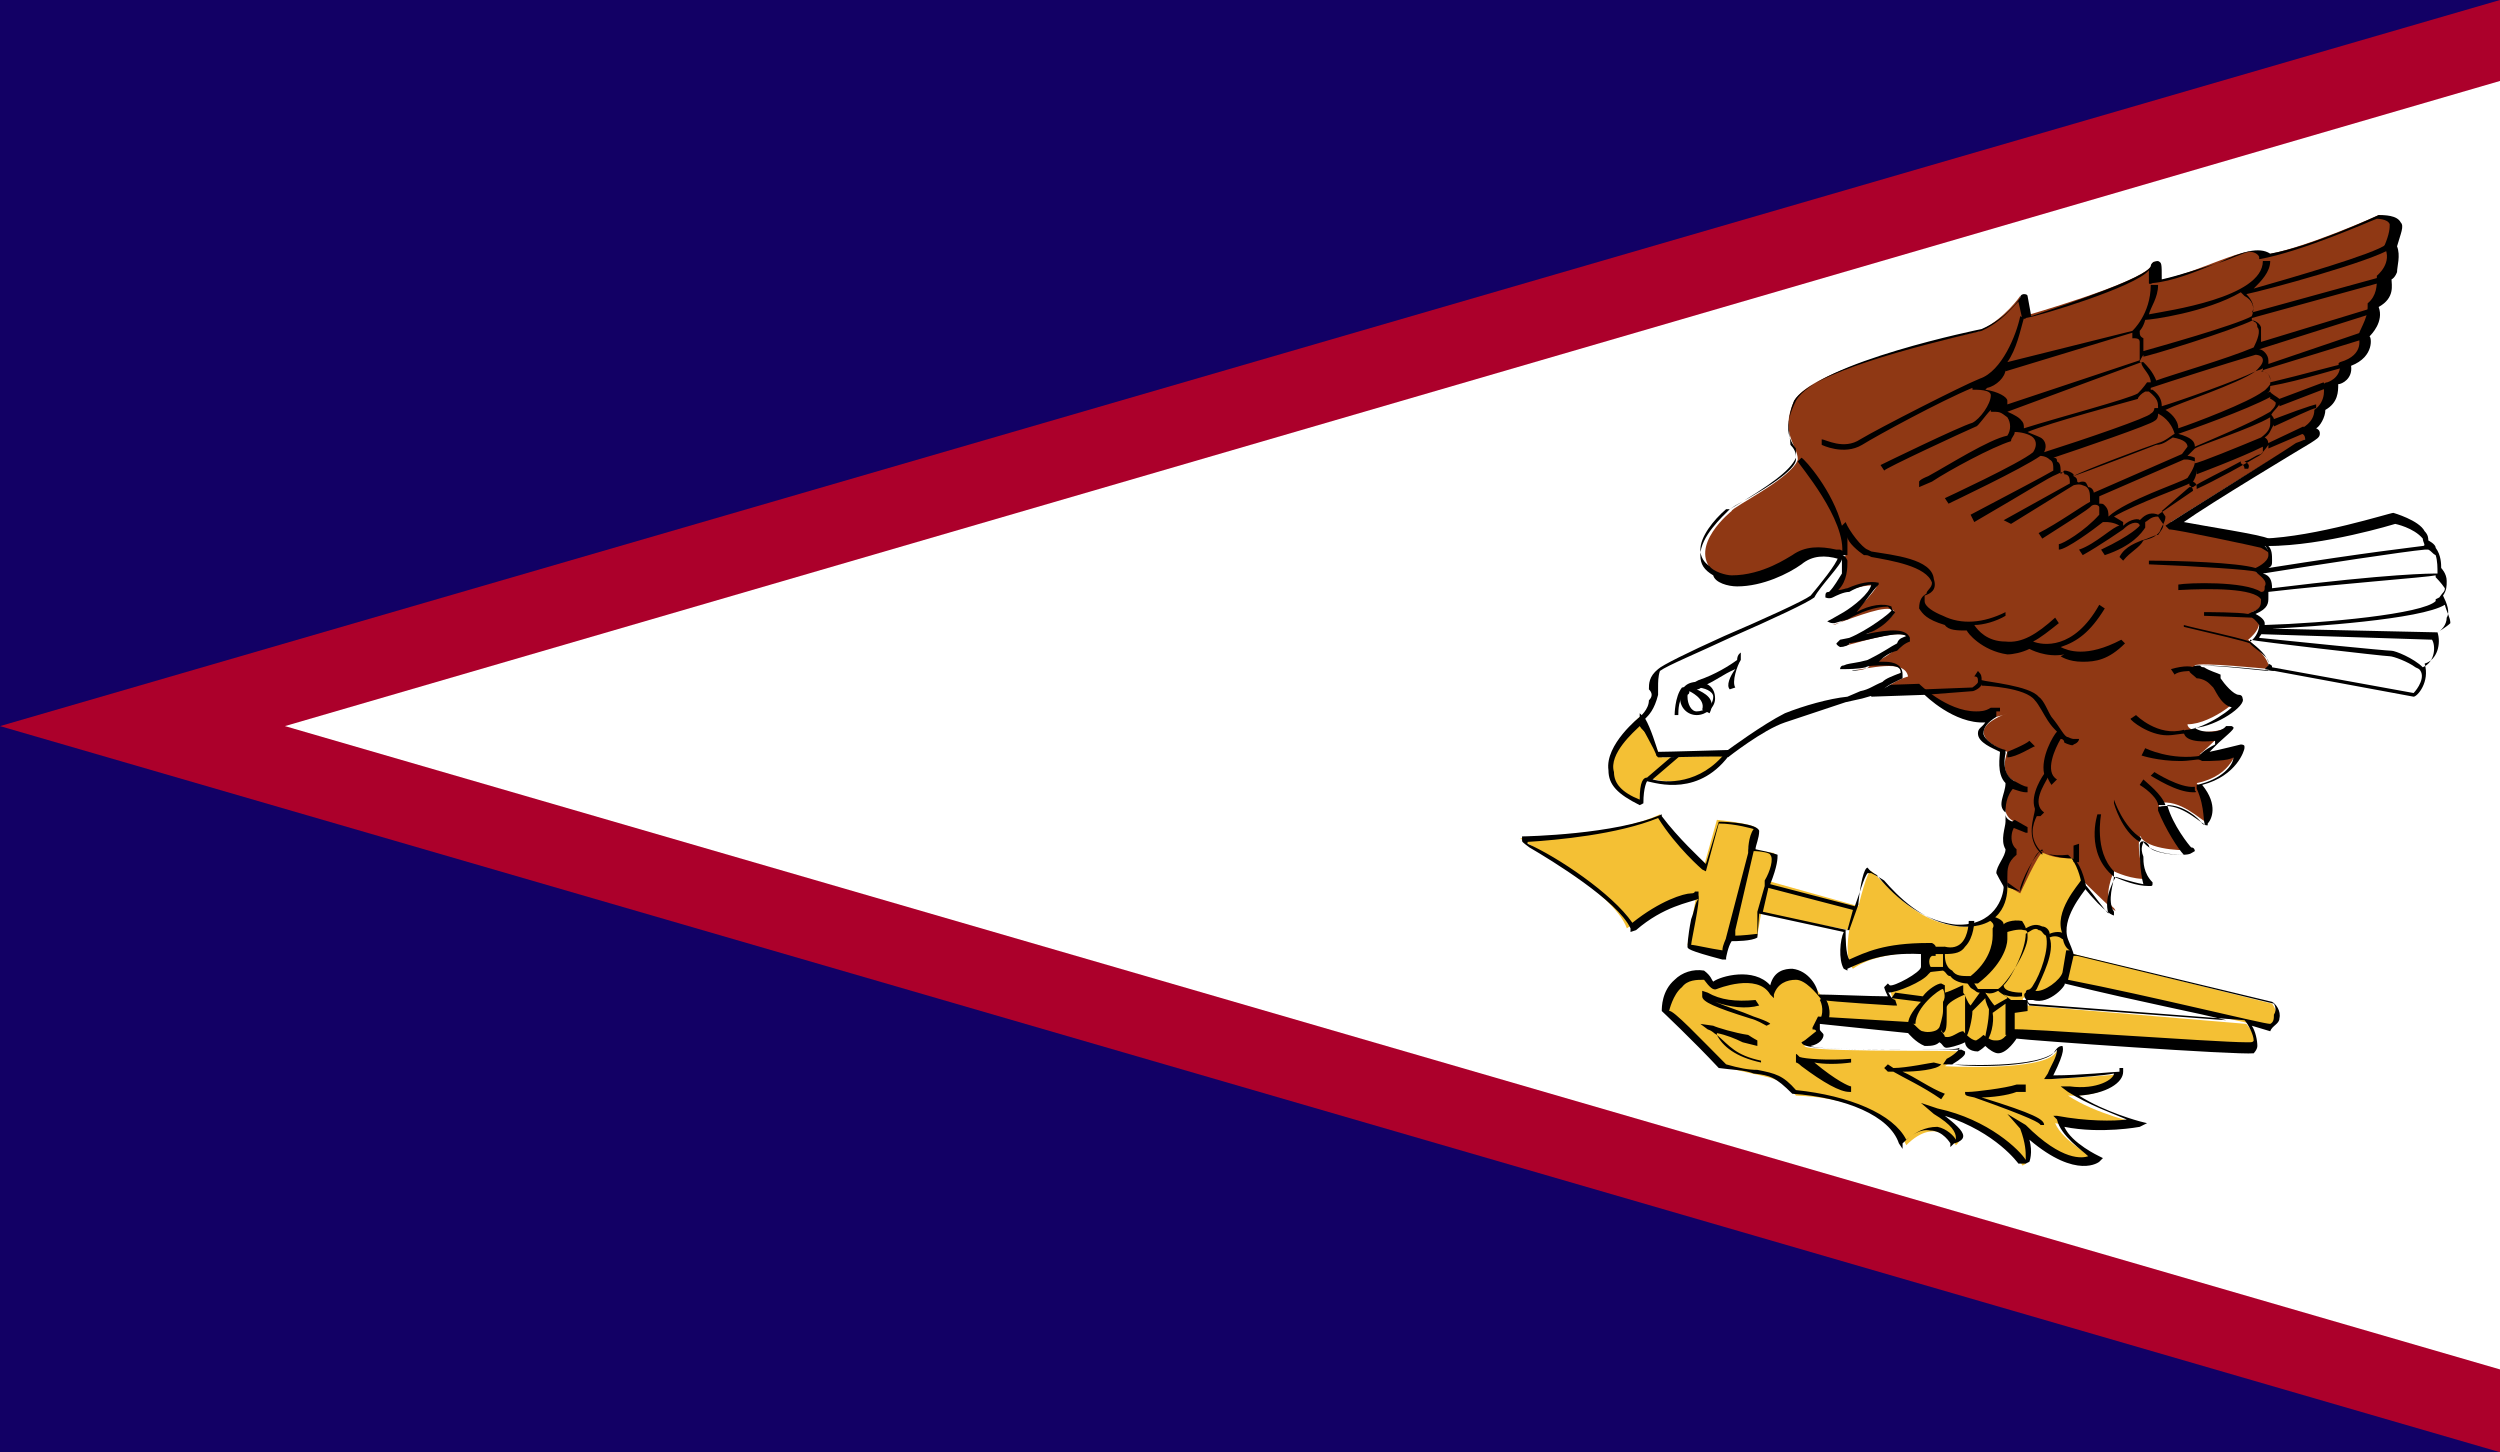 <?xml version="1.0" encoding="utf-8"?>
<!-- Generator: Adobe Illustrator 21.0.0, SVG Export Plug-In . SVG Version: 6.00 Build 0)  -->
<svg version="1.1" id="Calque_1" xmlns="http://www.w3.org/2000/svg" xmlns:xlink="http://www.w3.org/1999/xlink" x="0px" y="0px"
	 viewBox="0 0 136 79" style="enable-background:new 0 0 136 79;" xml:space="preserve">
<style type="text/css">
	.st0{clip-path:url(#SVGID_2_);fill:#120065;}
	.st1{clip-path:url(#SVGID_2_);fill:#AC002B;}
	.st2{clip-path:url(#SVGID_2_);fill-rule:evenodd;clip-rule:evenodd;fill:#FFFFFF;}
	.st3{clip-path:url(#SVGID_2_);}
	.st4{clip-path:url(#SVGID_4_);fill-rule:evenodd;clip-rule:evenodd;fill:#8F3814;}
	.st5{clip-path:url(#SVGID_4_);}
	.st6{clip-path:url(#SVGID_4_);fill-rule:evenodd;clip-rule:evenodd;fill:#F4C034;}
	.st7{clip-path:url(#SVGID_4_);fill-rule:evenodd;clip-rule:evenodd;fill:#FFFFFF;}
</style>
<g>
	<defs>
		<rect id="SVGID_1_" width="136" height="79"/>
	</defs>
	<clipPath id="SVGID_2_">
		<use xlink:href="#SVGID_1_"  style="overflow:visible;"/>
	</clipPath>
	<rect class="st0" width="136" height="79"/>
	<polygon class="st1" points="136,0 0,39.5 0,39.5 136,79 	"/>
	<polygon class="st2" points="136.7,4.2 136.7,74.7 15.5,39.5 	"/>
	<g class="st3">
		<defs>
			<rect id="SVGID_3_" width="136" height="79"/>
		</defs>
		<clipPath id="SVGID_4_">
			<use xlink:href="#SVGID_3_"  style="overflow:visible;"/>
		</clipPath>
		<path class="st4" d="M109.2,48.2c0,0-1-0.7,0.4-2c-0.7-0.5,0-1.5,0-1.5s-1.2-0.4,0-2.2c-0.9-0.4-0.4-1.6-0.4-1.6s-2.9-1,0-2.1
			c-2.2,1-4.5-1.2-4.5-1.2l-2.9,0.1c-0.5-2.4-4.3-0.3-1.4-7.5c-0.7-0.1-1.7-0.4-2.6,0.3c-0.7,0.6-3.3,1.9-4.6,0.6
			c-1.4-1.4,1-3.3,1-3.3c0-0.2,3.3-1.8,3.6-2.8c0-0.8-1-1.4-0.2-3.2c1-1.7,7.4-3.2,10.1-3.8c1.4-0.7,2.2-1.9,2.2-1.9l0.2,1.1
			c0,0,6.3-1.8,6.9-2.7c0.4-0.9,0.2,0.8,0.2,0.8c2.2-0.3,5.5-2.3,5.8-1.4c2.2-0.3,6.4-2.2,6.4-2.2s1.4,0,0.5,1.5
			c0.5,1-0.2,1.8-0.5,1.8c0,0,0.5,0.9-0.5,1.5c0.2,0.8-0.5,1.6-0.5,1.6s0.5,1.1-0.8,1.7c0,0.8-0.9,1-0.9,1s0.2,0.9-0.5,1.3
			c0,0.7-0.7,1.1-0.7,1.1s0.3,0.3-0.2,0.8c-0.7,0.3-7.2,4.4-7.2,4.4s4.6,0.9,5,1.1c0.4,0.1,4,2.4,4,2.4l-3.6,4.5
			c0,0-3.9-0.4-4.1-0.2c-0.2,0.2,0.7,0.3,1,0.6c0.2,0.4,0.5,1.1,1.2,1.1c0.7-0.2-1.2,1.5-2.6,1.5c0,0.5,1.5,0.5,2.1,0.2
			c0.5-0.4-1,1.1-1.4,1.4c-0.2,0.2,2-0.3,2-0.3s-0.2,1.5-2.2,1.9c0.9,1.3,0.5,2.1,0.5,2.1c-0.2,0-1.4-1.3-2.6-1
			c0.4,1.1,1.4,2.2,1.7,2.5c0.2,0.1-2.1,0.1-2.6-0.6c-0.2-0.6-0.3,1.6,0.4,2.2c-0.9,0.1-1.9-0.4-1.9-0.4s-0.7,1.5,0,2
			c0.5,0.7-1.6-1.4-1.6-1.4l-3.3,1.5L109.2,48.2z"/>
		<g class="st5">
			<path d="M115,49.8c0,0-0.4,0-1.7-1.6l-3.1,1.6c0,0,0,0-0.2-0.1l-0.9-1.3l0,0c0,0-0.3-0.5-0.5-0.9c0-0.4,0.5-0.9,0.5-1.3
				c-0.3-0.5,0-1.2,0-1.5c0-0.1,0-0.3,0-0.5c-0.5-0.4,0-1,0-1.6c-0.5-0.5-0.3-1.5-0.3-1.7c-0.4-0.2-1.2-0.5-1.2-1
				c0-0.3,0.2-0.3,0.4-0.6c-1.7,0.1-3.3-1.5-3.3-1.5l-2.9,0.1c0-0.1-0.2-0.1-0.2-0.1c0-0.9-0.7-1.1-1-1.5c-1.2-0.5-2.2-1.2-0.3-5.9
				H100c-0.7-0.2-1.4-0.2-2,0.3c-0.7,0.5-2.1,1.2-3.5,1.2c-0.5,0-1.2-0.2-1.3-0.6c-0.5-0.3-0.7-0.6-0.7-1.1c0-1,1.2-2.1,1.6-2.5
				c0,0,0,0,0.3-0.2c2.4-1.3,3.3-2.1,3.3-2.5c0,0,0-0.3,0-0.6c-0.4-0.5-0.7-1.2,0-2.6c1.2-2.1,10.1-3.9,10.1-3.9
				c1.4-0.6,2.1-1.7,2.1-1.7c0-0.2,0.2-0.2,0.2-0.2c0.2,0,0.2,0.1,0.2,0.1l0.2,1.1c2.4-0.8,6.2-2.1,6.5-2.7c0-0.2,0.2-0.3,0.4-0.3
				c0.2,0.1,0.2,0.1,0.2,1c0.9-0.2,2.1-0.6,3.1-0.9c1.2-0.6,2.2-0.9,2.8-0.5c2.3-0.4,5.9-2.1,5.9-2.1c0.3,0,1,0,1.2,0.4
				c0.2,0.2,0,0.6-0.2,1.3c0.2,0.5,0,1.1,0,1.4c0,0-0.1,0.3-0.3,0.4c0,0.3,0.2,1-0.7,1.5c0.3,0.8-0.4,1.5-0.5,1.6
				c0.1,0,0.3,1.1-1,1.6c0.1,0.7-0.5,1-0.7,1c0,0.4,0,1-0.7,1.4c0,0.4-0.3,0.9-0.5,1c0.2,0.1,0.2,0.2,0.2,0.3c0,0.2-0.2,0.3-0.5,0.5
				c-0.5,0.3-5.5,3.3-6.9,4.3c1,0.2,4.3,0.7,4.6,0.9c0.4,0.2,3.8,2.3,4.1,2.5v0.1c0,0.1,0,0.1,0,0.1l-3.8,4.5c0,0-2.6-0.3-3.8-0.3
				c-0.2,0-0.2,0-0.2,0s0,0.1,0.2,0.1c0.3,0.2,0.7,0.3,0.9,0.4v0.2c0.2,0.3,0.7,0.9,1,0.9c0.2,0,0.2,0.2,0.2,0.2
				c0.2,0.4-1.4,1.5-2.6,1.6c0.4,0.3,1.4,0.3,1.7-0.1c0.2,0,0.3,0,0.3,0c0.2,0.1,0.2,0.1-0.7,0.9c0,0-0.3,0.3-0.5,0.5
				c0.5-0.1,1.7-0.4,1.7-0.4s0.2,0,0.2,0.1v0.1c0,0.1-0.4,1.5-2.3,2c0.9,1.1,0.5,1.9,0.3,2.1v0.1c-0.2,0-0.3-0.1-0.3-0.1
				c-0.2-0.3-1-1-1.9-1c0.3,1.1,1.2,2.2,1.3,2.3c0.2,0,0.2,0.2,0.2,0.2c-0.2,0.1-0.2,0.2-0.7,0.2c-0.5,0-1.7-0.1-2.1-0.7
				c0,0.1-0.2,0.3,0,0.8c0,0.3,0,0.9,0.5,1.4V48c0,0.2,0,0.2-0.2,0.2l0,0c-0.7,0-1.4-0.3-1.9-0.5c0,0.3-0.4,1.3,0,1.9V49.8L115,49.8
				L115,49.8L115,49.8z M108.6,39L108.6,39c-0.5,0.3-0.7,0.6-0.7,0.9c0,0.3,0.7,0.8,1.2,0.9c0,0,0,0.1,0,0.2c0,0-0.3,1.1,0.5,1.5
				c0,0.1,0,0.1,0,0.1s0,0.1,0,0.2c-0.5,0.5-0.5,1.1-0.5,1.5c0,0.3,0.4,0.4,0.4,0.4s0,0,0.2,0.1c0,0,0,0,0,0.1c-0.2,0-0.5,0.9,0,1.3
				c0,0,0,0.1,0,0.2v0.1c-0.5,0.4-0.5,0.8-0.5,1.2c0,0.4,0,0.7,0,0.7l1,1.4l3.3-1.6c0.5,0.6,0.9,1.2,1.2,1.5c-0.3-0.9,0.4-2,0.4-2
				v-0.1c0,0,0,0,0,0.1c0,0,0.9,0.3,1.5,0.4c-0.2-0.7-0.2-1.8-0.2-2.1c0-0.4,0.4-0.2,0.5,0c0,0.3,1,0.5,1.7,0.5c0.2,0,0.2,0,0.2,0
				c-0.3-0.3-1-1.4-1.4-2.4v-0.1v-0.1c1.1-0.3,2.1,0.7,2.6,1c-0.2-0.1,0-0.9-0.5-2l0,0c0-0.1,0-0.2,0-0.2c1.4-0.3,2-1.1,2-1.5
				c-0.3,0.2-1.2,0.2-1.7,0.2l-0.2-0.1c-0.2,0,0-0.1,0-0.1c0-0.1,0.3-0.4,0.9-0.7c0-0.2,0-0.2,0-0.2c-0.9,0.1-1.7,0-1.7-0.5
				c0,0,0-0.1,0.2-0.1c1-0.1,2.6-1.2,2.6-1.5v0.3c-0.7,0-1-0.8-1.2-1.1l-0.2-0.2c-0.2-0.2-0.5-0.3-0.7-0.3c-0.2-0.2-0.4-0.3-0.4-0.4
				v-0.1c0.2-0.1,0.2-0.2,0.5-0.2c1.2,0,3.6,0.3,3.8,0.3l3.4-4.2c-0.7-0.4-3.4-2.3-3.8-2.5c-0.4-0.1-4.6-1-5-1c0,0,0,0-0.2-0.2l0,0
				c0.4-0.3,6.4-4,7.1-4.5c0.3-0.1,0.5-0.2,0.5-0.2c0-0.3-0.2-0.3-0.2-0.3c0-0.1,0-0.1,0-0.1v-0.2c0,0,0.7-0.3,0.7-1
				c0.7-0.5,0.5-1.3,0.5-1.3s0-0.2,0.2-0.2c0,0,0.7-0.2,0.7-0.9c-0.2-0.1,0-0.2,0-0.2c1.4-0.4,1-1.4,1-1.4c0-0.3,0.5-0.9,0.5-1.6
				v-0.2c0.5-0.4,0.5-1,0.5-1.3v-0.2c0,0,0.9-0.7,0.4-1.6c0.3-0.7,0.3-1,0.3-1.2c-0.1-0.3-0.7-0.3-0.7-0.3c-0.3,0.1-4.1,1.8-6.4,2.2
				v-0.1c0-0.1-0.2-0.3-0.5-0.3c-0.3,0-1,0.4-2,0.7c-1,0.4-2.2,0.9-3.3,1c-0.2,0.1-0.2,0-0.2,0c0-0.1,0-0.1,0-0.1c0-0.2,0-0.4,0-0.6
				c-0.7,0.9-6,2.5-6.7,2.6c0,0.1-0.2,0-0.2,0l0,0l-0.2-0.9c-0.3,0.3-0.9,1.1-2,1.6c-3.8,0.9-9.3,2.3-10.2,3.8
				c-0.5,1.2-0.2,1.9-0.2,2.4c0.2,0.2,0.3,0.4,0.3,0.7c-0.3,0.7-1.4,1.5-3.6,2.8h-0.2c-0.7,0.6-1.4,1.5-1.4,2.2
				c0,0.4,0.2,0.7,0.5,0.9c0.2,0.3,0.9,0.5,1.2,0.5c1.7,0,3.1-1,3.3-1.1c0.7-0.5,1.5-0.5,2.4-0.3h0.2l0.2,0.1v0.1
				c-1.9,4.6-0.9,5.2,0,5.8c0.5,0.3,1,0.6,1.2,1.4l2.9-0.1c0,0,1.5,1.5,3.1,1.5c0.2,0,0.5,0,0.8-0.2h0.2c0.3,0,0.3,0,0.3,0
				c0,0.2,0,0.2,0,0.2H108.6L108.6,39L108.6,39z"/>
		</g>
		<path class="st6" d="M82.7,45.6c0.2,0,5.1-0.1,7.6-1.3c1,1.7,2.4,2.8,2.4,2.8l0.7-2.5c0,0,2.1,0.2,2.2,0.5
			c-0.3,0.4-0.5,1.1-0.5,1.1l1.4,0.2c0.2,0.2-0.4,1.5-0.4,1.5l5,1.4c0,0,0.5-2.1,0.7-1.9c0.5,0.3,2.2,2.8,4.8,3
			c2.6,0.2,2.6-2.2,2.6-2.2l0.7,0.4c0,0,1-2.2,1.2-2.2c0.2,0,0.4,0.3,1.7,0.3c0.5,0.5,0.5,1.5,0.5,1.5s-1.4,1.6-1,2.9
			c0.5,1,0.5,0.8,0.5,0.8l10.8,2.7c0,0,0.7,0.9-0.2,1.3l-11.2-2.5c0,0-0.8,1.2-1.7,0.9c-0.9-0.2-0.2,0.4-0.2,0.4l11.9,1
			c0,0,0.9,1,0.3,1.4c-0.9,0.1-12.9-0.9-12.9-0.9s-0.8,1.5-1.7,0.4c-0.5,0.9-1-0.4-1-0.4s-1,0.9-1.2,0c-1,0.6-1.7-0.4-1.7-0.4
			l-5-0.3L98.7,56c0,0,1,0.3-0.4,0.8c-1.4,0.5,8.1,0.3,8.2,0.4c0.4,0.1-0.7,0.8-0.7,0.8s5.2,0.3,6-0.7c0.7-1-0.3,1.4-0.3,1.4
			s3.9-0.2,3.9-0.3c0-0.2-0.2,1.3-2.9,1.2c1.5,1,3.8,1.5,3.8,1.5s-2.2,0.5-4.5,0c0.4,1,2.3,2,2.3,2s-1.4,1.1-4.1-1.6
			c0.7,1.5,0.2,1.9,0,1.9c0-0.2-1.5-2.2-4.6-2.8c1.9,1.1,1,1.7,1,1.7s-1-1.7-2.7,0c-0.7-1.6-3.1-2.6-6-2.7c-1-1.2-1.6-0.9-4-1.6
			c-1.2-1.4-3.1-3-3.1-3s0.2-2.2,2.2-1.9c0.4,0.8,0.4,0.5,0.4,0.5s2.4-1,3.3,0.3c0.8-1.9,2.2-0.3,2.6,0.3c0.7,0.1,3.9,0.2,3.9,0.2
			s-0.3-0.6,0-0.6c0.2,0.1,2.1-0.8,2.1-1.1c-0.3-0.1-0.3-0.9,0.2-0.9c0.4,0.1-2.8-0.3-4.5,0.9c-0.5-0.5-0.2-2.1-0.2-2.1l-4.8-0.9
			l-0.2,1.2c0,0-1.5,0.3-1.4-0.1c0-0.3-0.5,1.1-0.5,1.1s-1.9-0.4-1.9-0.5l0.5-2.8c0,0.1-1.4,0.3-3.8,1.9
			C87.8,48.5,82.7,45.7,82.7,45.6L82.7,45.6z"/>
		<g class="st5">
			<path d="M110.2,63.3L110.2,63.3H110h-0.2c0,0-1.2-1.7-4-2.6c0.5,0.4,1,0.8,1,1.1c0,0.3-0.5,0.4-0.5,0.4l-0.2,0.2v-0.2
				c0,0-0.4-0.7-1.1-0.7c-0.5-0.1-1,0.2-1.5,0.7v0.3l-0.2-0.3c-0.5-1.5-2.9-2.5-5.8-2.7c-0.9-0.9-1.2-1-2.1-1.1
				c-0.5-0.2-1.2-0.2-1.9-0.3c-1.4-1.5-3.1-3.1-3.1-3.1c0-0.2,0-1.1,0.7-1.7c0.4-0.4,1-0.6,1.6-0.5c0.4,0.3,0.4,0.5,0.5,0.6
				c0.4-0.3,2.2-0.8,3.1,0.2c0.2-0.8,0.8-0.9,1.2-0.9c0.9,0.1,1.4,1,1.4,1.4c0.7,0,2.9,0.1,3.8,0.1c-0.2-0.4-0.2-0.5-0.2-0.5
				l0.2-0.2l0.1,0.1c0.2,0.1,1.7-0.7,1.7-1c0,0,0-0.4,0-0.7c-2.1-0.1-3.1,0.4-4,0.8v0.1l-0.2-0.1c-0.3-0.5-0.2-1.6,0-2l-4.6-1
				L95.6,51c-0.3,0.2-1.2,0.2-1.4,0.2c-0.2,0.3-0.3,0.9-0.3,0.9v0.1h-0.2c-1.9-0.5-1.9-0.6-1.9-0.7c0,0,0-0.5,0.2-1.5
				c0.2-0.5,0.2-0.9,0.4-1.1c-0.5,0.2-1.9,0.4-3.4,1.7l-0.3,0.1v-0.2c-0.7-1.5-4.3-3.7-5.5-4.4c-0.4-0.3-0.4-0.3-0.4-0.4v-0.2l0,0
				c0.2,0,5.1-0.1,7.6-1.2v-0.1v0.2c0.9,1.2,2.1,2.3,2.4,2.6l0.7-2.3l0,0c0.5,0,2.1,0.1,2.2,0.5c0,0.4-0.2,0.8-0.2,1
				c1,0.2,1.2,0.3,1.2,0.3c0,0.2,0,0.6-0.4,1.6l4.6,1.2c0.2-0.5,0.5-1.6,0.7-1.8h0.2l0,0c0.2,0.1,0.4,0.2,0.7,0.4
				c0.7,0.8,2.1,2.3,4.1,2.5c2.6,0.2,2.6-1.9,2.6-2.1v-0.3l0.7,0.5c0.8-2.2,1-2.2,1.2-2.2l0.2,0.1c0.2,0.1,0.7,0.3,1.5,0.3
				c0.5,0.4,0.7,1.6,0.7,1.6c-0.2,0.3-1.4,1.7-1,2.8c0.3,0.7,0.3,0.8,0.3,0.8l10.8,2.6c0.2,0.1,0.5,0.5,0.4,0.9
				c0,0.3-0.4,0.4-0.5,0.7c0,0,0,0-1-0.3c0.2,0.3,0.3,0.8,0.3,1.1c0,0.2-0.2,0.4-0.2,0.4c-0.9,0.1-12.2-0.7-12.9-0.8
				c0,0-0.5,0.8-1,0.8c-0.2,0-0.5-0.2-0.7-0.4c-0.2,0.2-0.4,0.3-0.4,0.3c-0.5,0-0.7-0.3-0.7-0.5c-0.4,0.2-0.9,0.3-1,0.3
				c-0.2,0-0.2-0.2-0.4-0.3c-0.2,0.2-0.5,0.2-0.8,0.2c-0.5-0.2-0.9-0.7-0.9-0.7L99,55.7v0.3c0,0.1,0.2,0.2,0.2,0.3
				c0,0.2-0.2,0.5-0.7,0.6c0.2,0.2,4.1,0.2,6.2,0.2c1.5,0,1.9,0,2,0l0.2,0.1v0.1c0,0.1-0.2,0.3-0.7,0.6c1.5,0.2,4.8,0.1,5.5-0.6
				c0.2-0.3,0.3-0.4,0.5-0.4c0,0.1,0.2,0.2-0.5,1.6c1.5,0,3.3-0.2,3.6-0.2v-0.2h0.2v0.2l0,0c0,0.6-0.9,1.2-2.4,1.3
				c1.4,0.9,3.3,1.4,3.3,1.4l0.4,0.1l-0.4,0.2c0,0-2.1,0.4-4.1,0c0.4,0.9,1.9,1.6,1.9,1.6l0.2,0.1l-0.2,0.2c0,0-1.2,1-3.8-1.2
				c0.2,0.7,0,1.2,0,1.2C110.2,63.3,110.2,63.3,110.2,63.3L110.2,63.3z M104.5,60l0.9,0.3c2.8,0.6,4.5,2.3,4.8,2.8c0,0,0-0.1,0-0.2
				c0-0.2,0-0.7-0.3-1.5l-0.7-0.8l1,0.6c2,2,3.1,1.8,3.4,1.7c-0.3-0.3-1.5-1.1-1.7-2l-0.2-0.2h0.2c1.6,0.3,3.1,0.3,3.8,0.2
				c-0.7-0.3-2.1-0.8-3.2-1.5l-0.4-0.3h0.5c1.5,0.2,2.4-0.4,2.4-0.7c-0.5,0.1-1.6,0.2-3.4,0.3h-0.4l0.2-0.3c0.2-0.5,0.5-0.9,0.5-1.3
				c-0.8,1.1-5.6,0.8-6,0.8h-0.2l0.2-0.3c0.4-0.2,0.7-0.5,0.7-0.6c-0.2,0.1-0.8,0.1-1.9,0.1c-6,0-6.6-0.1-6.7-0.4
				c0,0,0.2-0.1,0.3-0.2c0.5-0.4,0.5-0.4,0.5-0.4s0-0.1-0.2-0.1v-0.1l0.3-0.6l5,0.3c0.2,0,0.5,0.5,0.7,0.5c0.3,0.1,0.7,0,0.8-0.1
				l0.2-0.2v0.3c0.2,0.2,0.2,0.3,0.2,0.3c0.4,0.1,0.7-0.3,1-0.3v-0.1v0.1c0,0,0.4,0.5,0.7,0.5c0,0,0.2-0.1,0.4-0.3v-0.3v0.3
				c0.4,0.3,0.5,0.3,0.7,0.3c0.5,0,0.5-0.4,0.9-0.6c0.2-0.1,11,0.7,12.7,0.7c0.2,0,0.2,0,0.2,0c0.2,0,0.2-0.1,0.2-0.1
				c0-0.3-0.3-0.9-0.5-1.1l-11.7-0.9c-0.2-0.2-0.4-0.5-0.2-0.6c0-0.2,0.2-0.2,0.5-0.1c0.5,0.1,1.4-0.6,1.5-1l0,0l0.2-1.2h0.2
				c-0.2-0.1-0.4-0.4-0.4-0.9c-0.5-1.2,0.9-2.7,1-2.9c0,0-0.2-1-0.7-1.4c-0.9,0.1-1.4-0.1-1.4-0.3c-0.2,0.1-0.9,1.1-1.2,2.1v0.2
				l-0.9-0.3c0,0.6-0.5,2.2-2.6,2.1c-2-0.2-3.6-1.8-4.3-2.7c-0.4-0.2-0.5-0.4-0.5-0.4c-0.2,0-0.4,0.9-0.5,1.9v0.1l0,0l-0.5,1.4h-0.2
				c0,0.4,0,1.3,0.2,1.6c0.9-0.4,1.9-0.9,4.3-0.9l0,0h0.2c0.2,0.1,0.2,0.2,0.2,0.2V52h-0.2c-0.2,0.1-0.2,0.5,0,0.7v0.1l-0.2,0.2
				c-0.3,0.4-1.7,1-2.2,1c0.1,0,0.1,0.3,0.4,0.4l0.1,0.3H103c0,0-3.3-0.2-3.9-0.3c-0.3-0.4-0.9-1.1-1.4-1.1c-0.5,0-1,0.2-1.2,0.8
				v0.2l-0.2-0.2c-0.7-1.2-2.9-0.3-2.9-0.3c-0.2,0.1-0.4-0.1-0.7-0.5c-0.4,0-0.9,0-1.2,0.4c-0.5,0.4-0.7,1.3-0.7,1.3
				c0.2-0.1,1.7,1.5,3.1,2.9c0.7,0.2,1.2,0.3,1.7,0.3c1,0.2,1.4,0.3,2.1,1.1c2.9,0.3,5.3,1.3,6,2.7c0.5-0.4,1-0.7,1.7-0.7
				c0.5,0.1,0.9,0.5,1,0.7v-0.1c0-0.3-0.2-0.7-1.2-1.3L104.5,60L104.5,60z M112.5,53.3c4.6,0.9,10.6,2.4,11,2.4
				c0.2-0.1,0.2-0.3,0.2-0.5c0.2-0.3,0-0.6,0-0.6l-10.7-2.6h-0.2l0,0L112.5,53.3L112.5,53.3z M110.4,54.4c-0.2,0-0.2,0-0.2,0
				l0.2,0.3l10.7,0.8c-1.5-0.4-4.3-0.9-8.8-2c0.2,0-0.8,1.2-1.7,0.9C110.4,54.4,110.4,54.4,110.4,54.4L110.4,54.4z M92,51.4
				c0.2,0,1,0.2,1.7,0.3c0-0.3,0.2-0.6,0.2-0.7l0,0l1.2-4.6l0,0v-0.1c0,0,0-0.8,0.3-1.2c0,0-1-0.3-1.9-0.3l-0.7,2.6l-0.2-0.1
				c0,0-1.4-1.2-2.4-2.8c-2.2,0.9-5.5,1.2-7.1,1.3c0,0,0,0,0,0.1c1.6,0.7,4.6,2.7,5.7,4.3c1.5-1.2,2.8-1.6,3.2-1.6
				c0.2,0,0.2-0.1,0.2-0.1l0,0h0.2v0.1c0,0,0,0,0,0.1C92.5,49,92,51.2,92,51.4L92,51.4L92,51.4z M94.4,50.6L94.4,50.6v0.3
				c0,0,0.4,0,1.2-0.1v-1.2l0,0l0.4-1.4l0,0v-0.3c0.3-0.5,0.5-1.2,0.3-1.4c0-0.1-0.5-0.2-0.9-0.2L94.4,50.6L94.4,50.6z M95.9,49.6
				l4.6,1l0.3-1.1l-4.6-1.2L95.9,49.6L95.9,49.6z M111.2,61.2h-0.2c0-0.1-0.5-0.4-3.6-1.5c-0.5-0.1-0.5-0.1-0.5-0.3h0.2
				c0.3,0,2-0.2,2.6-0.4c0.3,0,0.5,0,0.5,0v0.4c0,0-0.2,0-0.5,0c-0.5,0.2-1.4,0.3-1.9,0.3C110.7,60.6,111.2,60.9,111.2,61.2
				L111.2,61.2z M105.6,59.8c-1-0.7-2.1-1.2-2.6-1.5c-0.3,0-0.3,0-0.3,0l-0.2-0.2l0.2-0.2c0,0,0,0,0.3,0.2c0.7,0,2.1-0.3,2.2-0.3
				l0.4,0.1c-0.2,0.3-1.4,0.4-2.1,0.4c0.7,0.3,1.5,0.9,2.3,1.2L105.6,59.8L105.6,59.8z M100.6,59.4c-0.5,0-1.4-0.5-2.6-1.4
				c-0.2-0.2-0.3-0.2-0.3-0.2v-0.1v-0.1v-0.2c0-0.1,0-0.1,0.2,0.1c0.3,0.1,1.5,0.2,2.8,0.1v0.2c-0.7,0.1-1.5,0.1-2,0
				c1.2,1,1.9,1.3,2,1.3V59.4L100.6,59.4L100.6,59.4z M95.8,57.8c-1.4-0.3-2.1-0.9-2.4-1.5c-0.2-0.1-0.2-0.2-0.5-0.3l-0.4-0.3
				l0.7,0.1c0.2,0.1,1.2,0.4,1.9,0.5c0.3,0.2,0.5,0.3,0.5,0.3v0.3c0,0,0,0-0.8-0.2c-0.4-0.2-0.9-0.4-1.4-0.5c0,0.1,0,0.1,0,0.1
				c0.7,0.6,1,1.1,2.4,1.4V57.8L95.8,57.8z M96.1,55.8c-0.2-0.1-0.5-0.3-0.9-0.4c-1.9-0.6-2.6-0.9-2.6-1.2v-0.3l0.3,0.1
				c0.7,0.4,1.5,0.5,2.6,0.4l0.2,0.3c-0.7,0.2-1.6,0.1-2.4-0.2c0.7,0.3,1.4,0.5,2.1,0.8c0.9,0.3,0.9,0.4,0.9,0.4L96.1,55.8
				L96.1,55.8z"/>
		</g>
		<path class="st6" d="M89.2,39c0,0-3.4,2.9,0,4.7c0.2-1.2,0.4-1.4,0.4-1.4s2.8,1,4.5-1.4c-0.7-1-2.1-0.7-2.1-0.7S89.4,40.3,89.2,39
			L89.2,39z"/>
		<g class="st5">
			<path d="M108,56.7v-0.3c0-0.1,0.2-0.8,0.2-1.5l0,0c0,0-0.2-0.4-0.2-0.6l-0.7,0.7c0,0.4-0.2,1.3-0.4,1.5v-0.3c0,0,0-0.7,0-1.4l0,0
				l0,0c0,0,0-0.5,0-0.7c-0.5,0.2-1,0.5-1,0.7c0,0.1,0,0.2,0,0.4c0,0.6,0,0.9-0.2,1l-0.2-0.3c0,0,0.2-0.6,0.2-0.9c0-0.2,0-0.3,0-0.5
				h0.2h-0.2c0.2-0.3,0-0.7,0-0.7c-0.2,0-1.5,1-1.5,1.9h-0.4c0-0.4,0.4-0.9,0.7-1.2l-1.6-0.2l0.2-0.3l1.5,0.2c0.3-0.4,0.8-0.7,1-0.7
				l0,0l0.2,0.1c0,0.1,0,0.4,0,0.4c0.4-0.1,0.9-0.4,1-0.4l0,0V54c0.2,0.3,0.2,0.5,0.4,0.7l0.5-0.7c-0.2,0-0.2-0.1-0.4-0.2
				c-0.2-0.1-0.2-0.3-0.3-0.3c-0.2,0-0.7-0.1-0.9-0.4c-0.2,0-0.2-0.2-0.4-0.3l-0.9,0.1v-0.3c0,0,0.7,0,0.9,0c0-0.3,0-0.5,0-0.7
				c-0.5,0-0.7,0-0.7,0l0,0l0,0l-0.2-0.2c0-0.2,0-0.2,1-0.2c0.4,0.1,0.7,0,0.9-0.2c0.4-0.4,0.4-1.2,0.4-1.2h0.3c0,0,0,0.9-0.5,1.4
				c-0.2,0.3-0.5,0.4-1.1,0.4l0,0c0,0.2,0,0.7,0.4,0.9c0.2,0.3,0.5,0.3,1,0.3c1-0.8,1.2-1.7,1.2-2.2c0-0.2,0-0.4,0-0.4
				c0.2-0.3-0.3-0.5-0.3-0.5l0.2-0.2c0.2,0.1,0.7,0.2,0.7,0.5c0-0.1,0.5-0.3,1-0.2c0,0,0.2,0.3,0.2,0.4c0.2-0.1,0.5-0.3,0.9-0.1
				c0.2,0,0.4,0.2,0.4,0.4c0.2-0.1,0.7-0.2,0.9,0.1l-0.2,0.2c-0.2-0.2-0.5-0.2-0.7-0.1c0.3,0.8-0.4,2.1-0.7,2.8
				c-0.2,0.3-0.3,0.3-0.5,0.3v-0.2c0,0,0.2-0.1,0.3-0.3c0.4-0.6,0.9-2,0.7-2.7c-0.2-0.1-0.2-0.3-0.4-0.3c-0.2-0.2-0.5,0.1-0.7,0.2
				l0,0c0,0.8-0.7,2.3-1.2,2.8l0,0c0,0.4,0.9,0.4,1,0.4v0.2c0,0-0.5,0.1-1-0.1l0.4,0.3h0.9V55l-0.7,0.1v1.2h-0.5v-1.4v-0.3l-0.7,0.5
				C108.5,55.6,108.3,56.5,108,56.7L108,56.7z M108,54c0.2,0.3,0.4,0.6,0.5,0.7l0.7-0.4c0-0.1-0.3-0.2-0.5-0.4l0,0
				C108.5,54,108.3,54.1,108,54L108,54z M108,53.8c0,0,0.4,0,0.7,0c0.5-0.3,1.6-2.1,1.6-2.8c0-0.3,0-0.4-0.2-0.4
				c-0.3-0.1-0.9,0.1-0.9,0.1v-0.1v0.1c0,0,0,0.3,0,0.4c0,0.4-0.3,1.4-1.6,2.4c0,0,0,0-0.2,0l0.2,0.3
				C107.6,53.8,107.8,53.8,108,53.8L108,53.8L108,53.8L108,53.8z M99.4,55.7L99,55.5c0.3-0.6,0-1.1,0-1.1l0.2-0.2
				C99.4,54.4,99.7,55,99.4,55.7L99.4,55.7z M89.2,43.8L89.2,43.8c-1.2-0.6-1.7-1.1-1.7-1.9c-0.2-1.4,1.7-2.9,1.7-2.9v-0.2l0.2,0.2
				c0.2,1,1.9,1.2,2.6,1.2c0,0,1.4-0.4,2.2,0.7c-1.7,2.5-4.1,1.7-4.6,1.6c0,0-0.2,0.3-0.2,1.2L89.2,43.8L89.2,43.8z M89.2,39.5
				c-0.3,0.3-1.7,1.5-1.4,2.5c0,0.6,0.4,1.1,1.4,1.5c0-1,0.2-1.2,0.4-1.2l0,0l0,0l2.1-1.8C91.1,40.4,89.6,40.2,89.2,39.5L89.2,39.5z
				 M89.9,42.4c0.7,0.2,2.6,0.3,4-1.5c-0.5-0.8-1.7-0.4-1.7-0.4H92v0.1L89.9,42.4L89.9,42.4z"/>
		</g>
		<path class="st7" d="M89.2,39.2L89.2,39.2c0,0,0.5-0.5,0.7-1.1c0.2-0.6-0.2-1.1,0.3-1.6c0.5-0.4,7.6-3.3,8.3-4
			c0.5-0.6,1.5-1.7,1.7-2.1c0.2-0.3,0.3,1.4-0.7,2c1.2-0.3,2.1-0.7,2.6-0.5c-0.5,0.8-1.9,2.1-2.4,2.1c1.4-0.5,2.9-1.1,3.3-0.8
			c0.4,0.3-2.1,1.8-2.9,2c1.6-0.4,3.6-1.1,3.8-0.4c-0.7,0.2-0.4,0.5-2.2,1.4c0,0.3-1.2,0.3-1.2,0.3c1.2-0.1,3.1-0.7,3.3,0.3
			c-1,0.3-1.4,0.9-2.4,1.1c-0.7,0.3-2.7,0.7-4,1.2c-1.4,0.6-3.2,2-3.2,2l-3.8,0.1C90.2,41,89.4,39.2,89.2,39.2L89.2,39.2z"/>
		<g class="st5">
			<path d="M90.2,41.2l-0.1-0.1c0-0.2-0.9-1.7-0.9-1.8V39c0,0,0.5-0.4,0.5-0.9c0.2-0.2,0.2-0.4,0-0.6c0-0.3,0-0.7,0.5-1.1
				c0.2-0.2,1.6-0.9,3.6-1.8c2.1-0.9,4.3-1.9,4.7-2.2c0.5-0.6,1.4-1.7,1.5-2.1l0.2-0.1c0.2,0,0.3,0.3,0.3,0.3c0,0.4,0,1.1-0.5,1.6
				c0.2,0,0.4-0.1,0.5-0.1c0.7-0.3,1.2-0.4,1.7-0.3l0,0c0,0.1,0,0.1,0,0.1c-0.4,0.4-0.7,0.9-1.2,1.5c0.7-0.4,1.5-0.5,1.9-0.3
				c0,0.2,0.2,0.3,0.2,0.3c-0.2,0.3-0.7,0.9-1.6,1.2c1.4-0.3,2.2-0.3,2.4,0.2c0,0,0,0.1,0,0.2l0,0c-0.3,0.1-0.5,0.3-0.7,0.5
				c-0.4,0.1-0.7,0.3-1,0.6c0.2,0,0.3,0,0.3,0c0.2,0,1,0,1,0.7c0,0.1,0,0.2,0,0.2c-0.4,0.2-0.9,0.4-1,0.6c-0.3,0.3-0.9,0.4-1.2,0.5
				l-0.9,0.2c-0.9,0.3-2.4,0.8-3.3,1.1c-1.2,0.4-3.1,1.9-3.1,1.9C94.1,41.1,91.3,41.2,90.2,41.2L90.2,41.2z M90.2,40.9
				c0.5,0,3.8-0.1,3.8-0.1s1.9-1.4,3.1-2c1-0.4,2.4-0.8,3.4-0.9l0.7-0.3c0.5-0.1,0.7-0.3,1.2-0.5c0.2-0.2,0.5-0.3,1-0.5
				c0-0.3-0.2-0.4-0.9-0.4c-0.3,0-0.9,0-1,0.1c-0.4,0.1-1,0.1-1.2,0.1c-0.2,0-0.2,0-0.2,0s0-0.2,0.2-0.2c0.2-0.1,0.4-0.1,0.9-0.2
				l0.4-0.1c1-0.5,1.2-0.7,1.6-0.9c0.1-0.3,0.3-0.3,0.5-0.4c-0.4-0.3-1.9,0.2-3.1,0.4c0,0.1-0.3,0.2-0.5,0.2c0,0-0.2-0.1-0.2-0.2
				l0.2-0.2l0.5-0.1c1-0.4,2.3-1.4,2.3-1.5l-0.2-0.2c-0.7,0-1.5,0.3-2.2,0.7c-0.4,0.1-0.7,0.2-0.7,0.2c-0.2,0-0.2,0-0.4-0.1l0.2-0.1
				l0.7-0.4c0.5-0.3,1.4-1,1.5-1.5c-0.2,0-0.7,0.1-1.2,0.4c-0.3,0-0.7,0.2-0.9,0.3c-0.2,0.1-0.4,0-0.4,0c0-0.2,0-0.3,0.2-0.3
				c0.3-0.3,0.5-0.7,0.7-1c0-0.3,0-0.7,0-0.8c0,0.3-1.2,1.5-1.5,2.1c-0.4,0.3-2.1,1.1-4.6,2.2c-1.7,0.8-3.4,1.5-3.8,1.8
				c-0.1,0.3-0.1,0.6-0.1,0.9s0,0.4,0,0.4c-0.2,0.8-0.5,1.1-0.7,1.3C89.8,39.6,90.1,40.6,90.2,40.9L90.2,40.9z"/>
		</g>
		<g class="st5">
			<path d="M91.3,38.9h-0.2c0,0,0-1,0.4-1.5c0.2,0,0.5-0.2,0.9-0.4c0.9-0.3,1.7-0.8,2.1-1.1c0-0.3,0.2-0.4,0.2-0.4
				c0,0.2,0,0.2,0,0.4c-0.2,0.3-0.5,1.2-0.3,1.5l-0.3,0.1c-0.2-0.2,0-0.7,0.3-1.1c-0.7,0.3-1,0.6-1.7,0.9c-0.2,0.1-0.2,0.2-0.4,0.2
				c0.4,0.2,1.1,0.5,0.7,1.3l-0.4-0.2c0.2-0.6-0.7-1-0.7-1l0,0c0,0.1,0,0.2-0.2,0.2C91.3,37.9,91.3,38.7,91.3,38.9L91.3,38.9z"/>
		</g>
		<g class="st5">
			<path d="M92.3,38.9c-0.5,0-0.9-0.4-0.9-0.9c0-0.5,0.3-0.9,0.9-0.9s1,0.3,1,0.9C93.3,38.5,92.8,38.9,92.3,38.9L92.3,38.9z
				 M92.3,37.4c-0.4,0-0.5,0.2-0.5,0.5c0,0.4,0.2,0.8,0.5,0.8c0.4,0,0.9-0.3,0.9-0.8C93.2,37.6,92.7,37.4,92.3,37.4L92.3,37.4z"/>
		</g>
		<path class="st7" d="M123.4,36.4l7.9,1.5c0,0,0.8-0.9,0.5-1.5c1-0.4,0.7-1.8,0.7-1.8s1.4-0.6,0.3-2c0.7-0.8-0.3-1.4-0.3-1.4
			s0.3-1.3-0.5-1.4c0.2-1.1-1.7-1.4-1.7-1.4s-4.1,1.2-7.1,1.3c0.9,0.9-0.5,1.4-0.5,1.4s0.9,0.5,0.7,0.9c-0.4,0.4,0,1-0.9,1.3
			c1,0.6-0.2,1.5-0.2,1.5S123.6,35.9,123.4,36.4L123.4,36.4z"/>
		<g class="st5">
			<path d="M115,47.7c-1.6-1.3-0.9-3.4-0.9-3.4h0.2c0,0-0.4,2,0.7,3.1V47.7L115,47.7z M112.8,46.9c0,0,0-0.1,0-0.9l0.3-0.1V46
				c0,0.5,0,0.9,0,0.9H112.8L112.8,46.9z M111.1,46.5c-1-0.9-0.4-2.1-0.4-2.5c-0.3-0.8,0.5-1.9,0.5-1.9l0,0
				c-0.2-0.9,0.5-2.1,0.7-2.3c-0.2-0.2-0.3-0.3-0.5-0.6c-0.2-0.3-0.5-0.9-0.7-1.1c-0.5-0.7-2.7-0.8-2.9-0.8v-0.1
				c0,0.2-0.4,0.4-0.5,0.4l-2.6,0.2v-0.3l2.6-0.1c0,0,0.3-0.2,0.3-0.3c0-0.2,0-0.3-0.2-0.3l0.2-0.3c0.2,0.2,0.2,0.3,0.2,0.5
				c0.3,0.1,2.6,0.3,3.1,0.9c0.3,0.2,0.5,0.8,0.7,1.1c0.5,0.6,0.7,1.1,0.9,1.1c0.2,0.1,0.3,0.1,0.3,0.1h0.3c0,0,0,0.2-0.3,0.3
				c0,0.1-0.3,0-0.5-0.1c0,0,0-0.2-0.2-0.2c-0.3,0.5-0.9,1.8-0.2,2.2l-0.3,0.3c0,0-0.2-0.3-0.2-0.4c-0.2,0.4-0.9,1.4-0.2,1.9
				l-0.2,0.2c0,0,0,0-0.2,0c-0.2,0.4-0.5,1.2,0.3,2L111.1,46.5L111.1,46.5z M116.4,45.8c-1-0.6-1.4-2.1-1.4-2.1v-0.2
				c0,0,0.5,1.5,1.5,2.1L116.4,45.8L116.4,45.8z M110.2,45.3l-1-0.4l0.4-0.3l0.7,0.4V45.3L110.2,45.3z M117.4,43.8
				c0-0.3-0.5-0.8-1-1.1l0.2-0.3c0.2,0.2,1,0.8,1.2,1.4H117.4L117.4,43.8z M110.2,43.1c-0.3,0-1-0.3-1-0.3l0.4-0.3
				c0.2,0.1,0.5,0.3,0.7,0.3V43.1L110.2,43.1L110.2,43.1z M119.3,43.1c-0.9,0-2.1-0.8-2.3-0.9l0.2-0.2c0,0,1.4,0.9,2.2,0.8v0.2
				C119.5,43.1,119.5,43.1,119.3,43.1L119.3,43.1z M118.6,41.4c-1.2,0-2.1-0.3-2.1-0.3l0.2-0.4c0,0,1.4,0.7,3.1,0.4v0.2
				C119.5,41.3,119.1,41.4,118.6,41.4L118.6,41.4z M109.2,41.2L109.2,41.2v-0.3c0,0,1-0.4,1.2-0.6l0.3,0.3
				C110.6,40.6,109.7,41.2,109.2,41.2L109.2,41.2z M117.9,40c-1,0-2-0.8-2-0.9l0.3-0.2c0,0,1.2,1.2,2.6,0.8l0.2,0.2
				C118.6,39.9,118.3,40,117.9,40L117.9,40z M131.3,37.9l-8.1-1.5l0.2-0.2c0,0,0-0.1,0-0.2c0-0.3-0.9-0.8-1-1l0,0
				c-0.2-0.1-1.9-0.5-3.6-0.9V34c0.7,0.2,2.7,0.6,3.6,0.9c0.2-0.1,0.5-0.5,0.5-0.9c0,0-0.2-0.3-0.4-0.4l0,0c0,0-2.4-0.1-2.6-0.1
				v-0.2c0.2,0,1.9,0,2.4,0.1l0.2-0.1c0.5-0.2,0.5-0.4,0.5-0.7c-0.4-0.6-2.7-0.6-4.5-0.5v-0.3c0.5-0.1,3.6-0.2,4.5,0.4
				c0.2,0,0.2-0.1,0.2-0.3c0.2-0.3-0.3-0.6-0.5-0.8l0,0c-0.2-0.1-3.2-0.3-5.8-0.4v-0.2c1.6,0,4.8,0.1,5.8,0.4l0,0
				c0,0,0.7-0.3,0.7-0.7c0-0.2,0-0.4-0.4-0.7l-0.4-0.2h0.5c2.9-0.1,6.9-1.4,7.1-1.4c0,0,1.4,0.4,1.7,1c0.2,0.2,0.2,0.4,0.2,0.5
				c0,0,0.4,0.2,0.4,0.4c0.3,0.4,0.3,0.9,0.3,1.1l0,0l0,0l0,0c0,0,0.3,0.3,0.3,0.7c0,0.3,0,0.5-0.2,0.8c0.2,0.4,0.4,0.9,0.2,1.2
				c0,0.4-0.3,0.7-0.5,0.8c0.2,0.6,0,1.5-0.7,1.7C132.2,37.1,131.5,37.9,131.3,37.9L131.3,37.9z M123.6,36.3l7.7,1.4
				c0.2-0.2,0.7-0.9,0.3-1.3l-0.2-0.1c-0.4-0.3-1.2-0.6-1.4-0.6c-0.3,0-7.2-0.8-7.6-0.9l0,0v0.1c0.4,0.3,1,0.8,1,1.2
				C123.6,36.2,123.6,36.2,123.6,36.3L123.6,36.3z M122.9,34.7c1.9,0.2,6.9,0.7,7.2,0.7c0.2,0,1.2,0.4,1.7,0.9
				c0.7-0.3,0.7-1.2,0.5-1.5l-9.3-0.3v-0.1C123.1,34.5,122.9,34.6,122.9,34.7L122.9,34.7z M123.6,34.2l9,0.2c0,0,0.5-0.3,0.7-0.5
				c0-0.3-0.2-0.6-0.3-1C131.7,33.7,125.7,34.1,123.6,34.2L123.6,34.2z M122.7,33.4c0.4,0.2,0.5,0.4,0.5,0.5V34
				c3.3-0.1,8.6-0.6,9.3-1.3v-0.1l0.2-0.1c0.2-0.3,0.3-0.3,0.3-0.5c-0.2-0.3-0.5-0.6-0.5-0.6v-0.1c-0.4,0.1-5.7,0.5-9.1,0.9
				c0,0.1,0,0.2,0,0.3C123.4,32.8,123.4,33.1,122.7,33.4L122.7,33.4z M123.1,31.2c0.4,0.1,0.5,0.4,0.5,0.8c6.5-0.8,8.6-0.8,9-0.8
				c0-0.3,0-0.7-0.1-1c-0.2-0.1-0.2-0.2-0.4-0.3h-0.2l0,0C130.8,30,126.2,30.7,123.1,31.2L123.1,31.2z M123.4,29.7
				c0.2,0.2,0.2,0.5,0.2,0.8c0,0.2,0,0.3-0.2,0.4c5.7-0.9,7.7-1.1,8.4-1.2c0.2,0,0-0.2,0-0.4c-0.5-0.6-1.5-0.8-1.5-0.8
				S126.4,29.7,123.4,29.7L123.4,29.7z M118.3,36.7l-0.2-0.3c0.7-0.2,1.2-0.2,1.4,0l-0.2,0.1C119.1,36.5,118.5,36.5,118.3,36.7
				L118.3,36.7z M113.3,36c-0.8,0-1.2-0.3-1.2-0.3l0.2-0.1c-1,0.2-1.9-0.3-1.9-0.3l0,0c-0.4,0.2-0.9,0.3-1.2,0.3
				c-1.4-0.2-2.2-1.2-2.2-1.3l0,0c-0.5,0-1,0-1.2-0.3c-1-0.3-1.2-0.6-1.4-0.9c0-0.5,0.2-0.7,0.4-0.8c0-0.2,0.3-0.3,0.3-0.6
				c-0.3-0.9-2.2-1.2-3.3-1.4c-0.2-0.1-0.2-0.1-0.4-0.1c-0.3-0.2-0.9-0.7-0.9-1c0,0.3,0,0.8,0,1h-0.3c0.3-1.9-2.4-5-2.4-5.1l0.2-0.2
				c0.2,0.1,1.7,1.8,2.2,3.7l0.2-0.2c0.2,0.5,0.9,1.4,1.2,1.5c0,0,0,0,0.2,0.1c1.2,0.2,3.3,0.4,3.4,1.5c0.2,0.6-0.2,0.8-0.5,0.9
				c0,0.1,0,0.1,0,0.3c0,0.3,0.5,0.6,1,0.8c1,0.5,2.2,0.4,3.4-0.2v0.2c-0.5,0.3-1.2,0.5-1.7,0.5c0.2,0.3,0.7,0.9,1.7,0.9
				c0.9,0.1,1.7-0.4,2.7-1.3l0.2,0.3c-0.5,0.4-1,0.8-1.4,1c0.5,0.2,2.2,0.5,3.6-2l0.3,0.2c-0.8,1.3-1.5,1.8-2.4,2.1
				c0.4,0.2,1.4,0.6,3.3-0.4l0.2,0.2C114.7,35.9,114,36,113.3,36L113.3,36z M115.5,30.5l-0.2-0.2c0.3-0.6,1-0.8,1.2-0.9
				c0.4-0.1,0.7-0.3,0.9-0.3c0.2-0.3,0.4-0.5,0.2-0.7l-0.2-0.3l0,0l0,0l0,0l0,0l0,0c-0.4,0-0.5,0.2-0.7,0.3v0.3
				c-0.2,0.3-0.7,1-2.2,1.5l-0.2-0.3c1.7-0.8,2.1-1.3,2.1-1.3l0,0c0-0.2-0.4-0.3-0.9,0.2l0,0l0,0c0,0-1.3,0.9-2.2,1.4l-0.2-0.3
				c0.9-0.3,1.9-1.3,2.2-1.3c-0.3-0.2-0.7-0.2-0.7-0.2h-0.2c-0.5,0.4-2,1.5-2.4,1.5v-0.3c0.2,0,1.4-0.7,2.2-1.6c0,0,0-0.2,0-0.4
				c0-0.1-0.2-0.2-0.4-0.1l0,0c-0.3,0.3-1,0.7-2.7,1.8l-0.2-0.3c1-0.5,2.4-1.5,2.8-1.7c0-0.5,0-0.8-0.4-0.9c-0.2-0.1-0.5,0-0.5,0
				l0,0l-3.4,2.1l-0.4-0.2l3.6-2c0-0.2,0-0.5-0.3-0.5c0-0.2-0.2-0.1-0.4,0l0,0c-0.5,0.2-1.4,0.8-4.5,2.6l-0.2-0.4
				c1.7-0.9,4-2.1,4.5-2.4c0-0.3,0-0.5-0.2-0.6c-0.2-0.2-0.5-0.2-0.5-0.2l0,0c-1,0.7-4.8,2.5-5,2.6l-0.2-0.3c0,0,4.1-1.9,4.8-2.5
				c0.2-0.3,0.2-0.6,0-0.8c-0.2-0.2-0.7-0.3-1-0.3c0,0.2-0.2,0.3-0.2,0.5c-1,0.3-3.4,1.6-4.3,2.2c-0.7,0.3-0.7,0.3-0.7,0.3v-0.3
				c0,0,0-0.1,0.5-0.3c1.1-0.6,3.3-2,4.3-2.2c0.2-0.3,0.2-0.7,0-1c-0.4-0.3-0.4-0.3-0.9-0.3v-0.1c-0.3,0.3-0.7,0.9-0.8,0.9
				c-0.7,0.3-5,2.3-5,2.4l-0.2-0.3c0.2-0.1,4.3-2.1,5-2.3c0.4-0.2,1-1,1-1.5c0-0.3-0.7-0.3-1-0.3v-0.1c-1.7,0.7-5.2,2.6-6,3.1
				c-1,0.6-2.2,0-2.2,0v-0.3c0.2,0,1.2,0.6,2.1,0c1-0.6,5.5-2.9,6.5-3.3c1.2-0.4,2-2.4,2.2-3.4l0.2,0.1c-0.2,0.7-0.4,1.7-0.9,2.4
				L116,18c0,0,1-0.9,1-2.5h0.4c0,0.7-0.4,1.2-0.5,1.6c1-0.2,6.2-0.9,6.2-2.9h0.4c0,0.6-0.5,1.1-0.9,1.5c2.1-0.6,6.6-1.9,7.2-2.4
				l0.3,0.2c-1,0.7-6.9,2.3-7.9,2.5c0.3,0.3,0.5,0.7,0.3,1l6.9-1.9v0.3l-6.9,1.9v0.1c0,0,0.4,0.1,0.5,0.4c0,0.3,0,0.5,0,0.8l5.9-1.8
				v0.3l-6,1.9V19c0.2,0,0.5,0.3,0.5,0.6v0.2l5-1.7v0.4l-5.2,1.6c-0.2,0.1-0.2,0.1-0.2,0.1c0.2,0,0.5,0.1,0.5,0.5c0,0.1,0,0.1,0,0.1
				c1.7-0.4,3.8-1,4-1V20c-0.2,0-2.3,0.7-4,1c0,0.2,0,0.3-0.2,0.4l0.2-0.1c0,0.1,0.4,0.3,0.5,0.4l2.4-0.9l0.2,0.3l-2.6,1V22
				c-0.2,0.3-0.4,0.4-0.5,0.7c-1,0.6-3.8,1.5-4.1,1.7l-0.4,0.4c0.2,0,0.4,0.1,0.4,0.1c0,0.3,0,0.3,0,0.3c0.2,0,2.4-0.9,3.6-1.4
				c0.4-0.3,0.5-0.5,0.5-0.8c0-0.2,0-0.3,0-0.3v-0.2c0,0,0.2,0.2,0.2,0.3c2.1-0.8,2.3-0.8,2.3-0.8v0.2c-0.2,0-1.4,0.6-2.3,1v-0.1
				c-0.2,0.3-0.2,0.5-0.5,0.7c0.2,0.1,0.2,0.3,0.2,0.4c0,0-0.2,0.3-0.4,0.5c-0.4,0.1-0.5,0.3-0.9,0.4c0.2,0.1,0.3,0.2,0.2,0.4h-0.2
				c0-0.2-0.2-0.3-0.2-0.3v-0.1c-0.9,0.5-2.2,1.1-2.6,1.4l0,0l0,0h-0.2l-1.5,1.3c0,0,0,0,0.2,0.3c0,0.3-0.2,0.5-0.3,0.8
				c-0.2,0.3-0.5,0.4-0.9,0.5C116.4,29.8,115.9,30,115.5,30.5L115.5,30.5z M115,28.1l0.5,0.3v0.2c0.4-0.4,0.9-0.4,0.9-0.3
				c0.2-0.2,0.5-0.5,1-0.3l1.9-1.3l0,0c0-0.2-0.2-0.3-0.2-0.3v-0.1C119,26.4,116.2,27.4,115,28.1L115,28.1z M114.2,27.4
				c0.2,0,0.2,0,0.3,0.1c0.2,0.2,0.2,0.4,0.2,0.6c1-0.9,3.8-1.8,4.3-2.1l0,0c0.4-0.6,0.4-0.8,0.4-0.9C119.1,25,119,25,119,25h-0.2
				l-4.6,2C114.2,27,114.2,27.3,114.2,27.4L114.2,27.4L114.2,27.4z M113.3,26.2c0.2,0,0.2,0.1,0.3,0.3c0.2,0,0.3,0.2,0.3,0.3
				l4.8-2.1l0.3-0.4l0,0c0-0.2-0.2-0.4-0.8-0.5l0,0c-0.2,0.1-0.5,0.4-0.9,0.4c-0.5,0.2-3.9,1.5-4.5,1.7c0.2,0.1,0.2,0.2,0.2,0.3
				C113.1,26.3,113.1,26.2,113.3,26.2L113.3,26.2z M119.3,26.2c0.2,0.1,0.2,0.2,0.2,0.4l0,0c0.9-0.4,2.9-1.5,3.2-1.7
				c0.4-0.2,0.4-0.3,0.4-0.3c0-0.2,0-0.3,0-0.3l0,0c-1.2,0.6-3.6,1.5-3.6,1.5v-0.3C119.5,25.6,119.5,25.9,119.3,26.2L119.3,26.2z
				 M112.3,25.6c0.2,0,0.4,0.1,0.5,0.2c0,0,0,0,0,0.1c0.5-0.3,4-1.6,4.6-1.8c0.4-0.1,0.7-0.4,0.9-0.5c-0.2-0.7-0.7-1-0.9-1.1
				c0,0.1,0,0.3-0.2,0.4c-0.2,0.2-4,1.5-5.5,2c0.2,0,0.2,0.1,0.2,0.2c0.2,0.1,0.2,0.3,0.2,0.7C112.3,25.6,112.3,25.6,112.3,25.6
				L112.3,25.6z M111.2,24.6L111.2,24.6L111.2,24.6c2.2-0.7,5.7-1.9,5.8-2.1c0.2-0.1,0.2-0.3,0.2-0.3c0.2,0,0.2,0,0.2,0
				c0-0.3,0-0.5-0.5-0.9h-0.2c-0.2,0.1-0.4,0.3-0.4,0.4c-0.7,0.2-4.8,1.3-6,1.8c0.2,0.1,0.5,0.2,0.7,0.3
				C111.2,23.9,111.4,24.2,111.2,24.6L111.2,24.6z M118.5,23.6c0.7,0.2,0.9,0.4,0.9,0.7c0.7-0.3,3.1-1.3,4.1-1.9
				c0.3-0.3,0.3-0.4,0.3-0.5c0,0-0.2-0.2-0.3-0.2v-0.1l0,0l0,0C122.2,22.3,119.1,23.4,118.5,23.6L118.5,23.6z M117.8,22.3
				c0.2,0.1,0.7,0.5,0.7,1c0.9-0.3,3.8-1.4,4.6-2c0.2-0.1,0.4-0.4,0.4-0.4v-0.2l0,0v-0.1c0-0.3-0.4-0.4-0.4-0.4v-0.2
				c0,0.1-0.2,0.1-0.4,0.2C121.7,20.9,118.6,21.9,117.8,22.3L117.8,22.3z M109.2,22.4c0,0,0.5,0.2,0.7,0.4c0.2,0.2,0.2,0.3,0.2,0.5
				c1.9-0.6,5.7-1.6,6.2-1.9c0.3-0.3,0.5-0.6,0.5-0.6s0,0,0.2,0c0-0.4-0.4-0.7-0.5-1v-0.1L109.2,22.4h-0.3H109.2L109.2,22.4z
				 M117.1,21.2c0.4,0.3,0.5,0.6,0.5,0.9c1-0.3,4.1-1.4,5.1-1.9c0.2-0.2,0.4-0.4,0.4-0.6c0-0.3-0.4-0.3-0.4-0.3
				c-1.7,0.5-4.8,1.5-5.7,1.8V21.2L117.1,21.2z M108,21.2c0.7,0.1,1.2,0.4,1.2,0.6c0,0,0,0.1,0,0.2l7.2-2.4c0,0,0-0.6,0-1
				c0-0.2-0.2-0.2-0.4-0.2v-0.3l-6.9,2.1v-0.1c0,0.4-0.5,0.9-1,1C108,21.2,108,21.2,108,21.2L108,21.2z M116.6,19.7
				c0.2,0.2,0.5,0.5,0.7,1c0.8-0.3,3.9-1.2,5.3-1.8c0.2-0.4,0.4-0.9,0.2-1.1c0-0.3-0.2-0.3-0.2-0.3v-0.1c-1.2,0.6-5.8,2-6,2v-0.1
				c-0.2,0.3-0.2,0.4-0.2,0.4H116.6h-0.2H116.6L116.6,19.7z M116.4,18c0,0.2,0,0.3,0.2,0.4c0,0.2,0,0.5,0,0.7c0.7-0.2,5-1.4,5.9-1.9
				c0.2-0.5,0-0.9-0.4-1.1l-0.2-0.2c-1.9,1.1-4.9,1.5-5.2,1.5C116.6,17.8,116.4,18,116.4,18L116.4,18z M123.4,24.4v-0.3l1.9-0.9
				l0.2,0.3L123.4,24.4L123.4,24.4z"/>
		</g>
	</g>
</g>
</svg>
